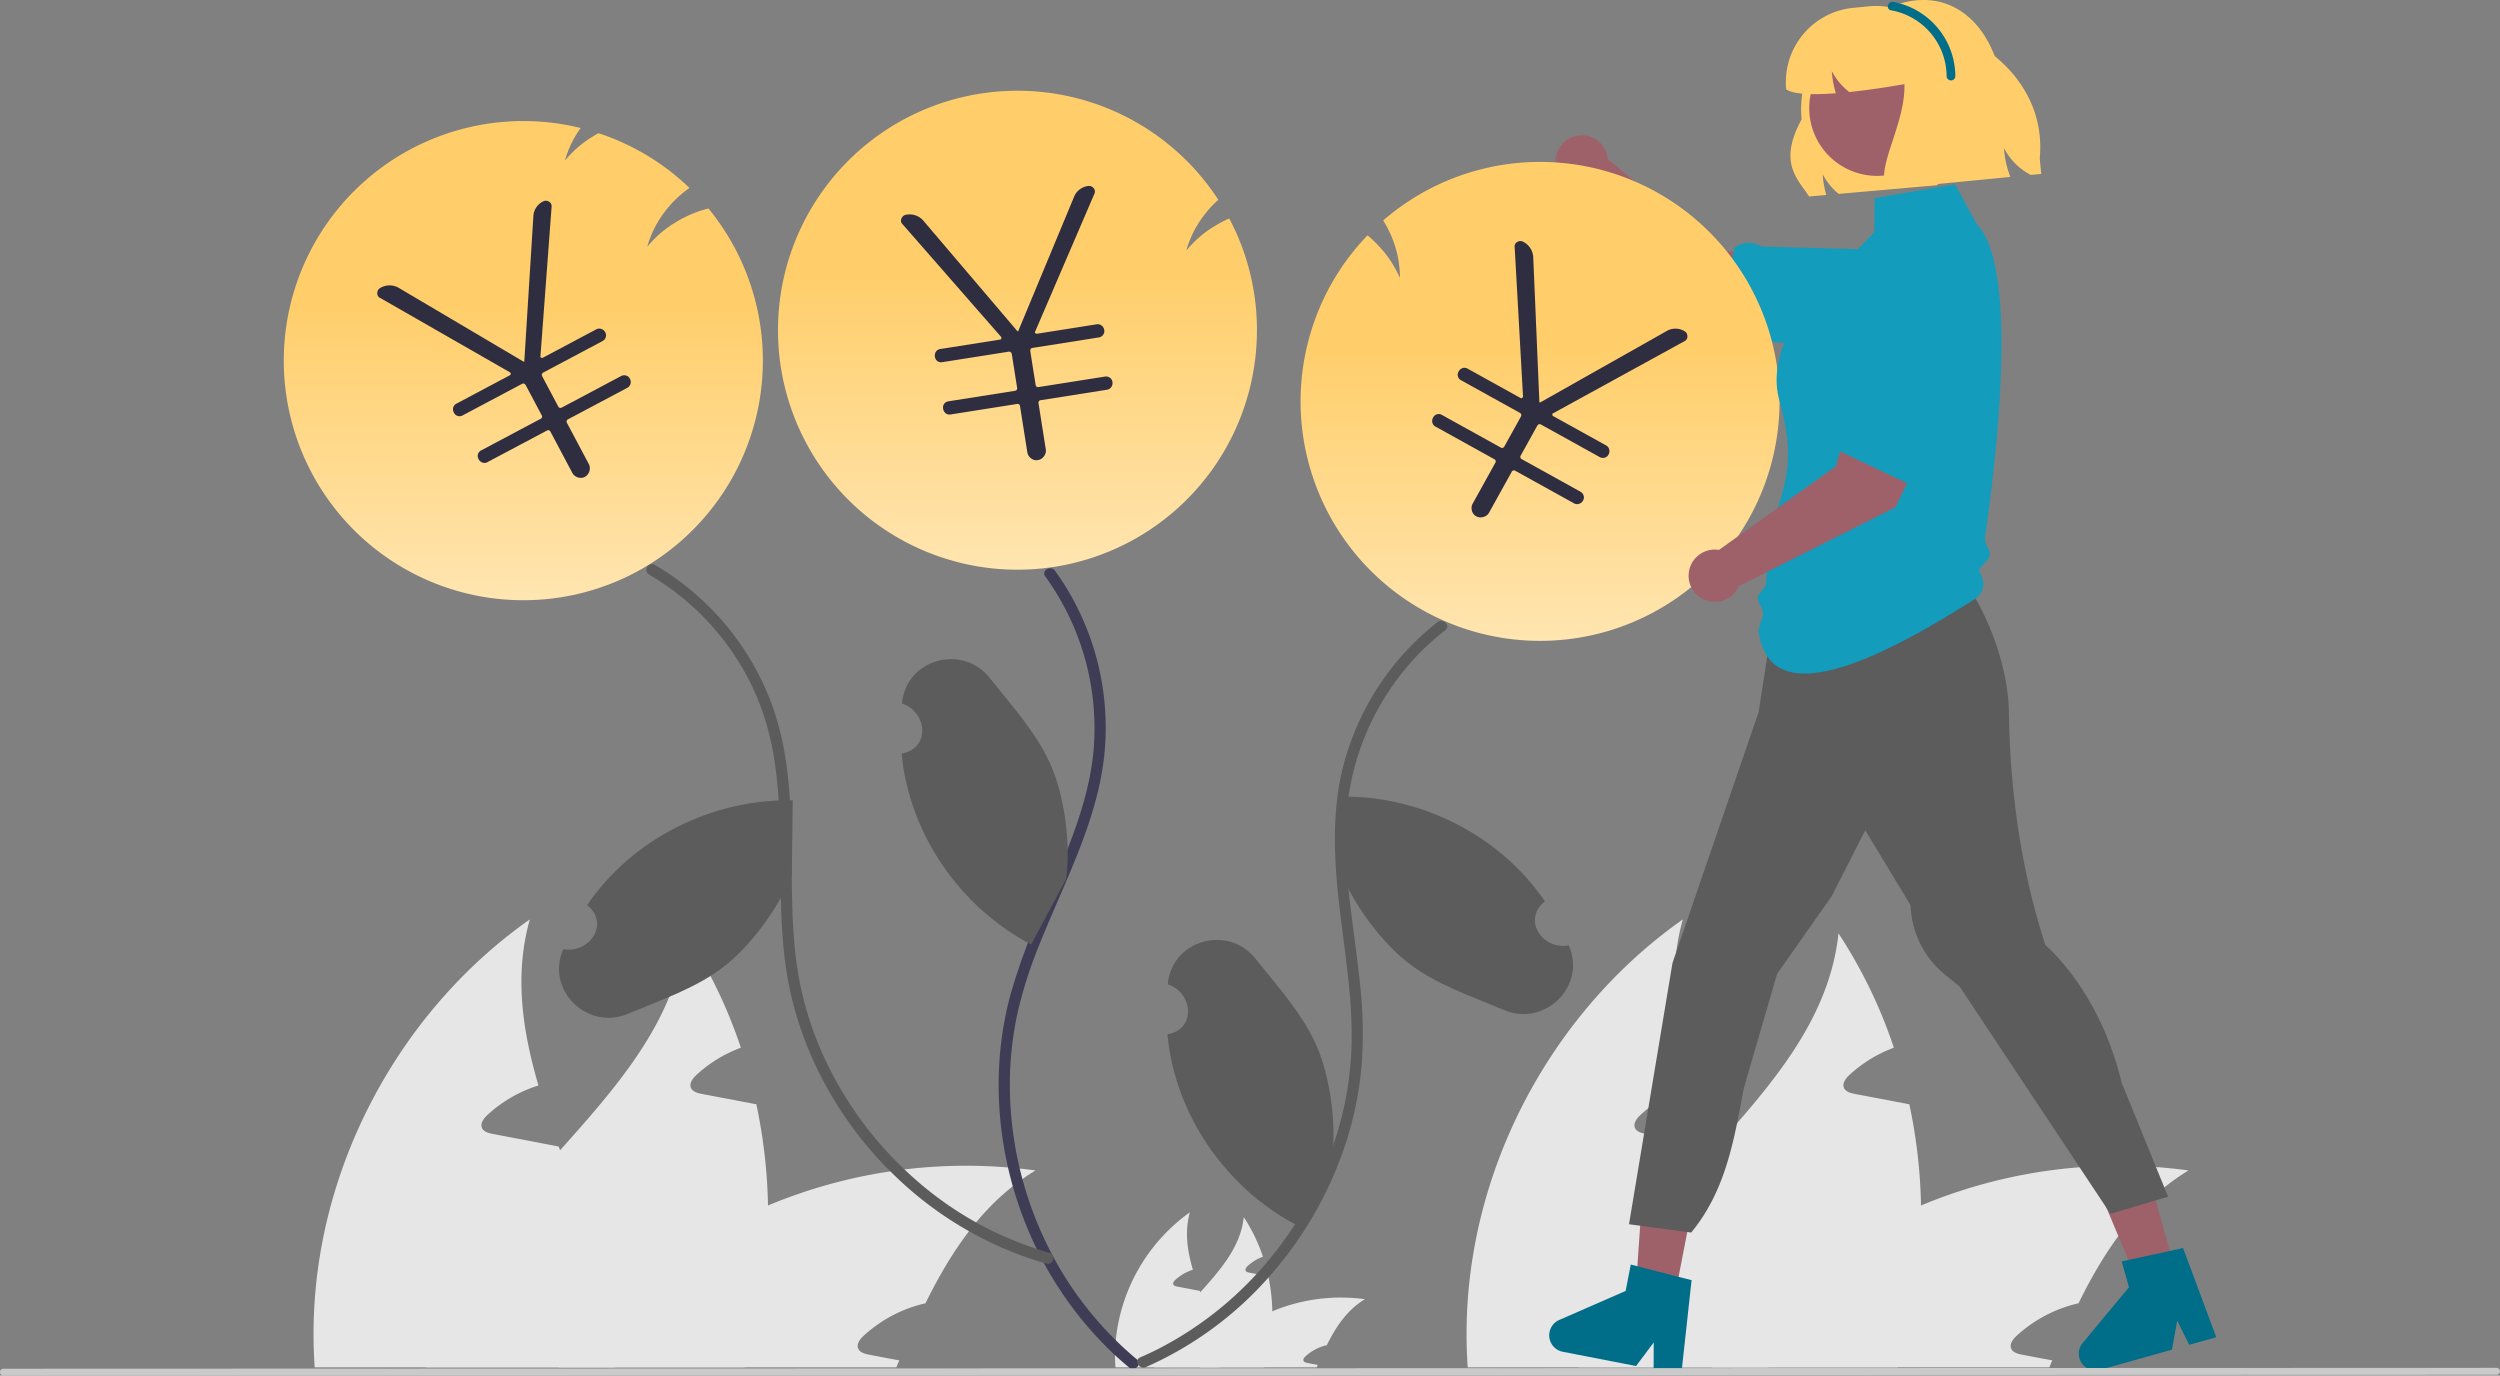 <svg xmlns="http://www.w3.org/2000/svg" xmlns:xlink="http://www.w3.org/1999/xlink" width="763.725" height="420.242" viewBox="0 0 763.725 420.242">
  <rect x="0" y="0" width="763.725" height="420.242" fill="#808080" stroke="none"/>
  <defs>
    <linearGradient id="linear-gradient" x1="0.5" y1="1.699" x2="0.5" y2="0.38" gradientUnits="objectBoundingBox">
      <stop offset="0" stop-color="#fff"/>
      <stop offset="1" stop-color="#ffce6a"/>
    </linearGradient>
  </defs>
  <g id="グループ_383" data-name="グループ 383" transform="translate(-15625.139 -2127)">
    <path id="パス_2005" data-name="パス 2005" d="M638.567,97.975a14.4,14.4,0,0,0-13.93-14.85h-.03l-39.751-1.187L551.154,53.8a8,8,0,1,0-9.208,8.643l35.327,40.248,44.041,8.938a14.4,14.4,0,0,0,17.253-13.65" transform="translate(15565.157 2121.785)" fill="#9e616a"/>
    <path id="パス_2006" data-name="パス 2006" d="M590.809,112.08l5.205-26.943.17-.132a6.971,6.971,0,0,1,7.838-.5l.3.178,35.1.945,4.108,2.418,2.371-.579c7.168-1.749,14.411-2.935,18.829.2,2.5,1.771,3.911,4.722,4.327,9.013a20.652,20.652,0,0,1-23.111,22.486l-1.765-.239-5.781-2.335-8.941,1.061-5.35-2.2Z" transform="translate(15558.924 2117.638)" fill="#139cbc"/>
    <path id="パス_1982" data-name="パス 1982" d="M433.18,447.524a52.813,52.813,0,0,1-2.286,16.525c-.058.194-.126.389-.2.583H397.03a30.2,30.2,0,0,1,2.277-6.862c2.8-5.946,7.376-11.036,11.893-16.091,6.223-6.964,12.3-13.872,13.256-22.93a52,52,0,0,1,5.854,12.088,14.227,14.227,0,0,0-4.7,2.882c-.377.354-.778.869-.583,1.361.184.412.685.549,1.133.64,1.074.206,2.15.412,3.224.606.847.171,1.7.331,2.563.492a56.062,56.062,0,0,1,1.234,10.7" transform="translate(15580.642 2080.069)" fill="#e6e6e6"/>
    <path id="パス_1969" data-name="パス 1969" d="M463.235,446.92c-5.4,3.282-8.829,8.36-11.631,14.043a14.365,14.365,0,0,0-6.53,3.431c-.389.355-.789.869-.583,1.361.171.412.686.549,1.132.64,1.064.206,2.151.412,3.213.606-.1.241-.206.492-.308.732H412.846a50.509,50.509,0,0,1,5.364-6.129c.424-.424.858-.824,1.3-1.235a53.367,53.367,0,0,1,15.439-9.744,54.319,54.319,0,0,1,28.282-3.705" transform="translate(15578.869 2076.967)" fill="#e6e6e6"/>
    <path id="パス_1983" data-name="パス 1983" d="M415.519,464.447h-31.77a51.625,51.625,0,0,1,.045-7.64,54.629,54.629,0,0,1,22.7-39.718c-1.647,5.867-.8,11.7.915,17.554-.24.08-.48.149-.7.241a14.211,14.211,0,0,0-4.7,2.881c-.377.355-.778.869-.583,1.361.171.412.686.549,1.132.64,1.075.206,2.151.412,3.213.606.858.171,1.715.331,2.573.5.4.068.8.148,1.2.228.057.138.091.264.148.389,2.013,5.547,4.209,11.139,5.238,16.823a39.326,39.326,0,0,1,.527,4.312c.034.606.057,1.212.057,1.818" transform="translate(15582.144 2080.255)" fill="#e6e6e6"/>
    <path id="パス_1990" data-name="パス 1990" d="M251.042,404.26a152.59,152.59,0,0,1-6.609,47.746c-.165.561-.363,1.123-.561,1.685H146.6a87.3,87.3,0,0,1,6.575-19.826c8.1-17.182,21.312-31.886,34.364-46.491,17.974-20.123,35.521-40.08,38.3-66.25a150.331,150.331,0,0,1,16.918,34.926,41.055,41.055,0,0,0-13.581,8.327c-1.09,1.024-2.247,2.511-1.685,3.932.528,1.19,1.983,1.587,3.271,1.85,3.106.595,6.212,1.19,9.318,1.752,2.445.5,4.924.958,7.4,1.421a162.249,162.249,0,0,1,3.569,30.927" transform="translate(15608.709 2091.01)" fill="#e6e6e6"/>
    <path id="パス_1991" data-name="パス 1991" d="M337.877,402.515c-15.6,9.483-25.509,24.154-33.6,40.576A41.514,41.514,0,0,0,285.406,453c-1.124,1.025-2.28,2.512-1.685,3.933.5,1.19,1.983,1.586,3.271,1.85,3.073.595,6.212,1.189,9.285,1.751-.3.694-.595,1.421-.892,2.115H192.293a145.689,145.689,0,0,1,15.5-17.711c1.223-1.224,2.478-2.38,3.767-3.569a154.178,154.178,0,0,1,44.607-28.153,156.924,156.924,0,0,1,81.714-10.706" transform="translate(15603.588 2082.049)" fill="#e6e6e6"/>
    <path id="パス_1992" data-name="パス 1992" d="M200.013,453.153H108.221a149.14,149.14,0,0,1,.132-22.072c3.668-45.368,28.351-88.586,65.589-114.756-4.758,16.95-2.313,33.8,2.643,50.72-.693.232-1.388.43-2.016.693a41.07,41.07,0,0,0-13.581,8.327c-1.09,1.025-2.246,2.511-1.684,3.932.5,1.19,1.982,1.587,3.271,1.85,3.106.595,6.212,1.19,9.284,1.752,2.478.5,4.956.958,7.435,1.454,1.157.2,2.313.43,3.47.661.165.4.264.76.429,1.124,5.816,16.025,12.16,32.183,15.134,48.605a113.378,113.378,0,0,1,1.52,12.457c.1,1.751.165,3.5.165,5.254" transform="translate(15613.049 2091.548)" fill="#e6e6e6"/>
    <path id="パス_1970" data-name="パス 1970" d="M647.741,404.26a152.591,152.591,0,0,1-6.609,47.746c-.165.561-.363,1.123-.561,1.685H543.294a87.3,87.3,0,0,1,6.575-19.826c8.1-17.182,21.312-31.886,34.364-46.491,17.974-20.123,35.521-40.08,38.3-66.25a150.334,150.334,0,0,1,16.918,34.926,41.054,41.054,0,0,0-13.581,8.327c-1.09,1.024-2.247,2.511-1.685,3.932.528,1.19,1.983,1.587,3.271,1.85,3.106.595,6.212,1.19,9.318,1.752,2.445.5,4.924.958,7.4,1.421a162.257,162.257,0,0,1,3.569,30.927" transform="translate(15564.249 2091.01)" fill="#e6e6e6"/>
    <path id="パス_1971" data-name="パス 1971" d="M734.575,402.515c-15.6,9.483-25.509,24.154-33.6,40.576A41.514,41.514,0,0,0,682.1,453c-1.124,1.025-2.28,2.512-1.685,3.933.5,1.19,1.983,1.586,3.271,1.85,3.073.595,6.212,1.189,9.285,1.751-.3.694-.595,1.421-.892,2.115H588.991a145.688,145.688,0,0,1,15.5-17.711c1.223-1.224,2.479-2.38,3.767-3.569a154.18,154.18,0,0,1,44.607-28.153,156.924,156.924,0,0,1,81.714-10.706" transform="translate(15559.127 2082.049)" fill="#e6e6e6"/>
    <path id="パス_1972" data-name="パス 1972" d="M596.712,453.153H504.92a149.141,149.141,0,0,1,.132-22.072c3.668-45.368,28.351-88.586,65.589-114.756-4.758,16.95-2.313,33.8,2.643,50.72-.693.232-1.388.43-2.016.693a41.071,41.071,0,0,0-13.581,8.327c-1.09,1.025-2.246,2.511-1.684,3.932.5,1.19,1.982,1.587,3.271,1.85,3.106.595,6.212,1.19,9.284,1.752,2.478.5,4.956.958,7.435,1.454,1.157.2,2.313.43,3.47.661.165.4.264.76.429,1.124,5.816,16.025,12.16,32.183,15.134,48.605a113.378,113.378,0,0,1,1.52,12.457c.1,1.751.165,3.5.165,5.254" transform="translate(15568.588 2091.548)" fill="#e6e6e6"/>
    <path id="パス_1993" data-name="パス 1993" d="M413.98,104.415a73.159,73.159,0,1,1-11.8-39.878,32.171,32.171,0,0,0-3.088,3.145c-.251.286-.5.595-.743.892-.354.434-.686.868-1.006,1.315-.377.514-.732,1.041-1.075,1.578a31.621,31.621,0,0,0-3.842,8.521,34.62,34.62,0,0,1,7.742-6.873,1.07,1.07,0,0,1,.194-.1c.286-.183.572-.366.869-.549a35.725,35.725,0,0,1,3.946-2.081c.114-.046.228-.1.343-.149a72.742,72.742,0,0,1,8.463,34.183" transform="translate(15595.141 2123.501)" fill="url(#linear-gradient)"/>
    <path id="パス_1984" data-name="パス 1984" d="M383.434,439.66c-1.521-1.258-3.007-2.55-4.46-3.9a110.79,110.79,0,0,1-26.715-38.918,114.555,114.555,0,0,1-8.509-37.374c-.171-3.042-.206-6.073-.126-9.1a105.772,105.772,0,0,1,3.26-23.422,181.683,181.683,0,0,1,9.367-25.88c1.784-4.174,3.636-8.36,5.421-12.579,5.443-12.832,10.338-25.972,11.093-39.981a79.134,79.134,0,0,0-14.947-50.514c-1.292-1.785,1.682-3.5,2.962-1.727q1.973,2.693,3.705,5.558a82.084,82.084,0,0,1,11.333,51.2c-1.383,12.157-5.5,23.581-10.19,34.79-2.413,5.81-4.986,11.55-7.411,17.326-.732,1.738-1.453,3.476-2.15,5.238a136.812,136.812,0,0,0-6.576,20.368,102.7,102.7,0,0,0-2.482,23.422c.023,2.081.091,4.151.228,6.221a111.568,111.568,0,0,0,10.11,39.593,106.453,106.453,0,0,0,28.522,37.26c1.7,1.406-.743,3.819-2.436,2.424" transform="translate(15586.632 2105.088)" fill="#3f3d56"/>
    <path id="パス_1985" data-name="パス 1985" d="M344.62,407.76q-2.8-.773-5.535-1.7a110.625,110.625,0,0,1-39.935-24.3,114.565,114.565,0,0,1-26.715-38.163A105.669,105.669,0,0,1,265.63,321.1a129.873,129.873,0,0,1-1.636-13.266c-.4-5.409-.537-10.853-.606-16.274-.149-12.283.045-24.84-1.818-37.008a81.669,81.669,0,0,0-5.685-20.5,79.185,79.185,0,0,0-32.685-36.78,1.715,1.715,0,0,1,1.727-2.962c1.772,1.029,3.511,2.116,5.2,3.283a82.649,82.649,0,0,1,30.307,38.6,86.54,86.54,0,0,1,4.505,17.6c2.07,13.392,1.682,27.207,1.921,40.713.08,4.6.241,9.207.606,13.8a112.315,112.315,0,0,0,2.024,14.731,103.522,103.522,0,0,0,7.331,22.037,112.423,112.423,0,0,0,27.963,37.179,105.54,105.54,0,0,0,40.736,22.21c2.127.595,1.224,3.911-.9,3.3" transform="translate(15600.217 2105.251)" fill="#5c5c5c"/>
    <path id="パス_1995" data-name="パス 1995" d="M200.493,181.749A73.192,73.192,0,1,1,188.324,43.77c-.332.457-.652.938-.961,1.418a31.638,31.638,0,0,0-3.843,8.521,34.644,34.644,0,0,1,7.743-6.873,1.072,1.072,0,0,1,.194-.1c.286-.183.572-.366.869-.549.48-.3.961-.572,1.453-.836a73.213,73.213,0,0,1,27.8,16.743,31.144,31.144,0,0,0-3.145,2.471,31.864,31.864,0,0,0-3.087,3.145c-.251.285-.5.594-.743.891-.355.435-.686.869-1.007,1.315-.034.058-.08.1-.115.161-.331.457-.652.938-.96,1.418a31.606,31.606,0,0,0-3.843,8.52,34.647,34.647,0,0,1,7.743-6.873,1.044,1.044,0,0,1,.194-.1c.286-.183.572-.366.868-.549.48-.3.961-.572,1.453-.835.812-.446,1.647-.858,2.493-1.247.115-.045.229-.1.343-.148a35.412,35.412,0,0,1,5.593-1.91,73.242,73.242,0,0,1-26.876,113.4Z" transform="translate(15614.198 2122.333)" fill="url(#linear-gradient)"/>
    <path id="パス_1997" data-name="パス 1997" d="M450.316,108.641A73.158,73.158,0,1,0,472.7,73.587a32,32,0,0,1,2.1,3.877c.163.345.319.711.467,1.063.22.516.419,1.026.6,1.542.22.6.416,1.2.6,1.815a31.651,31.651,0,0,1,1.334,9.25,34.662,34.662,0,0,0-5.537-8.748,1.036,1.036,0,0,0-.159-.153c-.224-.255-.448-.51-.683-.768a35.966,35.966,0,0,0-3.215-3.093c-.1-.075-.192-.162-.289-.237a72.721,72.721,0,0,0-17.594,30.5" transform="translate(15574.991 2120.758)" fill="url(#linear-gradient)"/>
    <path id="パス_1973" data-name="パス 1973" d="M485.39,216.439q-2.488,1.922-4.814,4.049A79.148,79.148,0,0,0,456.433,263.6c-.227,1.19-.423,2.39-.594,3.592-2.653,18.5,1.349,37.282,3.306,55.672.068.629.136,1.247.194,1.875a130.528,130.528,0,0,1,.354,25.972,108.091,108.091,0,0,1-4.884,22.976,115.935,115.935,0,0,1-23.284,40.324,108.364,108.364,0,0,1-37.648,27.573c-2,.869-3.751-2.093-1.727-2.962,1.8-.788,3.579-1.612,5.33-2.493A107.719,107.719,0,0,0,433.275,406.6a110.511,110.511,0,0,0,20.436-41.479,100.928,100.928,0,0,0,3.054-23.388,149.5,149.5,0,0,0-.755-16c-.435-4.643-1.029-9.286-1.624-13.917-1.887-14.525-3.785-29.278-2.048-43.767a77.54,77.54,0,0,1,2.792-13.4,82.2,82.2,0,0,1,27.824-40.634c1.726-1.349,4.174,1.064,2.436,2.425" transform="translate(15581.289 2103.059)" fill="#5c5c5c"/>
    <path id="パス_1986" data-name="パス 1986" d="M356.106,259.911c-4.189-10.105-12.04-18.616-18.955-27.353-8.407-10.644-25.709-5.733-26.84,7.775,7.759,2.55,8.766,13.757-.108,15.291,2.266,24.451,17.869,47,39.558,58.33l10.727-20.043c1.45-11.412-.707-25.143-4.382-34" transform="translate(15590.373 2101.584)" fill="#5c5c5c"/>
    <path id="パス_1999" data-name="パス 1999" d="M366.828,302.349q.178-.356.359-.709l-.353.661Z" transform="translate(15584.026 2093.194)" fill="#2f2e41"/>
    <path id="パス_1987" data-name="パス 1987" d="M447.552,356.51c-4.189-10.105-12.04-18.616-18.955-27.353-8.407-10.644-25.709-5.733-26.84,7.775,7.759,2.55,8.767,13.757-.108,15.291,2.266,24.451,17.869,47,39.558,58.33l10.727-20.043c1.45-11.412-.707-25.143-4.382-34" transform="translate(15580.124 2090.757)" fill="#5c5c5c"/>
    <path id="パス_1988" data-name="パス 1988" d="M481.326,324.469c8.546,6.828,19.531,10.492,29.8,14.805,12.5,5.264,25.283-7.389,19.753-19.765-8.026,1.512-14.317-7.816-7.285-13.443-13.787-20.32-38.335-32.535-62.8-31.99l.281,22.732c4.238,10.693,12.756,21.679,20.249,27.662" transform="translate(15573.495 2096.285)" fill="#5c5c5c"/>
    <path id="パス_2000" data-name="パス 2000" d="M243.195,325.757c-8.546,6.828-19.531,10.492-29.8,14.805-12.5,5.264-25.283-7.389-19.753-19.765,8.026,1.512,14.317-7.816,7.285-13.443,13.788-20.32,38.335-32.535,62.8-31.99l-.281,22.732c-4.238,10.693-12.756,21.679-20.249,27.661" transform="translate(15603.585 2096.141)" fill="#5c5c5c"/>
    <path id="パス_1989" data-name="パス 1989" d="M458.275,398.948q.178-.356.359-.709l-.353.661Z" transform="translate(15573.777 2082.367)" fill="#2f2e41"/>
    <path id="パス_2001" data-name="パス 2001" d="M615.053,164.481l-2.287,8.006,1.144,33.165,48.032-14.867L666.765,159Z" transform="translate(15556.463 2109.18)" fill="#9e616a"/>
    <path id="パス_1974" data-name="パス 1974" d="M574.672,439.954l-11.89-2.312,3.263-46.963,17.548,3.413Z" transform="translate(15562.064 2083.215)" fill="#9e616a"/>
    <path id="パス_1975" data-name="パス 1975" d="M576.5,439.843l-3.984-1.019-12.593-3.241-2-.517-1.568,8.061-20.271,8.861a5.124,5.124,0,0,0,1.068,9.726l22.385,4.353,5.4-7.221-.035,8.266,8.431,1.639Z" transform="translate(15565.401 2078.24)" fill="#006e88"/>
    <path id="パス_1976" data-name="パス 1976" d="M744.682,431.439l-11.663,3.272-18.172-43.427,17.212-4.829Z" transform="translate(15545.022 2083.688)" fill="#9e616a"/>
    <path id="パス_1977" data-name="パス 1977" d="M747.057,429.386l-4.018.878-12.707,2.759-2.016.435,2.219,7.905L716.4,458.384a5.124,5.124,0,0,0,5.322,8.212l21.956-6.162,1.582-8.877,3.68,7.4,8.269-2.321Z" transform="translate(15544.981 2078.876)" fill="#006e88"/>
    <path id="パス_1978" data-name="パス 1978" d="M605.76,201.7,660.015,185s-1.648,5.266,5.173,16.6c7.125,11.836,11.165,25.651,11.319,36.53.336,23.533,3.486,46.941,10.536,69.4l.612,1.949s16.432,13.406,23.319,42.046L725.139,386.3l-17.6,5.249L661.46,322.109l-4.379-3.545a28.63,28.63,0,0,1-10.6-21.267l-13.843-22.93L622.35,294.554l-16.637,23.665-10.153,34.855c-3.062,16.237-5.6,31.437-16.1,44.191l-19-2.539,13.282-79.8,11.905-34.68,8.927-26,5.471-15.939Z" transform="translate(15562.325 2106.266)" fill="#5c5c5c"/>
    <path id="パス_2002" data-name="パス 2002" d="M607.409,171.382c-.725,4.571.448,8.8-.138,14.2-.1.894-2.38,2.988-2.452,3.877-.166,2.118,1.511,2.993,1.564,5,.04,1.568-1.6,4.3-1.374,5.743,2.348,15.2,16.024,21.947,66.192-10.183,0,0,4.44-2.664,1.375-8.123-.816-1.456,2.753-3.15,3.064-5.2.235-1.556-1.713-3.577-1.461-5.328.3-2.067.6-4.26.91-6.556,4-29.963,8.161-77.416-3.464-89.3l-6.564-12.094-24.6,4.186-.087,10.375L622.89,96.222s-16.946,17.457-11.18,34.309c4.181,16.2,2.627,23.463-4.3,40.852" transform="translate(15557.354 2119.892)" fill="#139cbc"/>
    <path id="パス_2003" data-name="パス 2003" d="M654.946,106.306a14.4,14.4,0,0,0-17.869,9.759l-.009.028-11.122,38.182-35.7,25.563a8,8,0,1,0,6.057,11.083l47.824-24.1,19.7-40.39a14.4,14.4,0,0,0-8.885-20.127" transform="translate(15560.027 2115.152)" fill="#9e616a"/>
    <path id="パス_2004" data-name="パス 2004" d="M656.674,157.975l-24.776-11.8-.085-.2a6.971,6.971,0,0,1,1.485-7.712l.247-.248,9.721-33.738,3.371-3.371.035-2.44c.1-7.378.773-14.686,4.919-18.176,2.341-1.972,5.551-2.6,9.811-1.928a20.65,20.65,0,0,1,15.968,28.014l-.674,1.648-3.711,5.011-1.216,8.921-3.47,4.627Z" transform="translate(15554.393 2118.246)" fill="#139cbc"/>
    <path id="パス_2007" data-name="パス 2007" d="M621.7,60.024l5.256-.46a29.683,29.683,0,0,1-1.116-6.359,19.224,19.224,0,0,0,4.893,6.025l30.143-2.66,18.34-37.011c-4.366-14.342-15.673-22.783-29.94-18.4-.86.265-1.738.58-2.614.94a31.569,31.569,0,0,0-27.248,34.341c-7.049,13.068-1.58,17.793,2.286,23.579" transform="translate(15556.1 2127)" fill="#ffce6a"/>
    <path id="パス_2008" data-name="パス 2008" d="M643.18,13.849a20.715,20.715,0,1,1-20.715,20.715A20.715,20.715,0,0,1,643.18,13.849" transform="translate(15555.376 2125.448)" fill="#9e616a"/>
    <path id="パス_2009" data-name="パス 2009" d="M614.529,27.522c2.22,1.574,8.241,1.718,15.179,1.194-.052-.131-.093-.266-.135-.4a29.729,29.729,0,0,1-1.117-6.359,19.238,19.238,0,0,0,4.893,6.025c.151.123.3.247.464.368,5.9-.614,12.048-1.574,16.834-2.422.342,12.393-8.931,25.5-5.479,32.035l37.847-3.681a29.211,29.211,0,0,1-1.961-8.81,19.365,19.365,0,0,0,8.172,8.2l3.217-.309-.466-4.722c2.041-21.166-14.757-37.026-35.656-41.474a22.693,22.693,0,0,0-16.575-5l-4.726.456a22.8,22.8,0,0,0-20.491,24.89v0" transform="translate(15556.277 2126.769)" fill="#ffce6a"/>
    <path id="パス_2010" data-name="パス 2010" d="M650.484,3.218a20.577,20.577,0,0,1,16.985,20.135,1.333,1.333,0,0,0,2.664,0,23.231,23.231,0,0,0-18.94-22.7C649.516.347,648.8,2.914,650.484,3.218Z" transform="translate(15552.344 2126.93)" fill="#006e88"/>
    <path id="パス_1979" data-name="パス 1979" d="M762.67,472.712l-761.618.273a1.057,1.057,0,0,1,0-2.114L762.67,470.6a1.057,1.057,0,0,1,0,2.114" transform="translate(15625.139 2074.258)" fill="#cacaca"/>
    <path id="パス_2134" data-name="パス 2134" d="M29.37-38.94,5.06-77.55a1.516,1.516,0,0,1-.11-1.815A1.794,1.794,0,0,1,6.6-80.3a5.561,5.561,0,0,1,4.95,2.75L34.54-39.93q0,.11.22.11a.1.1,0,0,0,.11-.11l23.1-37.62a5.31,5.31,0,0,1,4.84-2.75,1.724,1.724,0,0,1,1.54.88,1.546,1.546,0,0,1,0,1.76L39.93-38.94a.368.368,0,0,0-.055.495.54.54,0,0,0,.5.275H58.85a1.9,1.9,0,0,1,1.375.6,2.019,2.019,0,0,1,.6,1.485,1.843,1.843,0,0,1-.6,1.43,1.988,1.988,0,0,1-1.375.55H38.39q-.88,0-.88.99v10.23a.778.778,0,0,0,.88.88H58.85a1.988,1.988,0,0,1,1.375.55,1.843,1.843,0,0,1,.6,1.43,2.019,2.019,0,0,1-.6,1.485,1.9,1.9,0,0,1-1.375.6H38.39a.778.778,0,0,0-.88.88V-2.86a2.736,2.736,0,0,1-.88,1.98A2.794,2.794,0,0,1,34.6,0a2.619,2.619,0,0,1-1.98-.88,2.823,2.823,0,0,1-.825-1.98V-17.05a.778.778,0,0,0-.88-.88H10.45a1.843,1.843,0,0,1-1.43-.6,2.127,2.127,0,0,1-.55-1.485,1.934,1.934,0,0,1,.55-1.43A1.934,1.934,0,0,1,10.45-22H30.91a.778.778,0,0,0,.88-.88V-33.11q0-.99-.88-.99H10.45a1.934,1.934,0,0,1-1.43-.55,1.934,1.934,0,0,1-.55-1.43,2.127,2.127,0,0,1,.55-1.485,1.843,1.843,0,0,1,1.43-.6H28.93a.428.428,0,0,0,.44-.275A.583.583,0,0,0,29.37-38.94Z" transform="matrix(0.883, -0.469, 0.469, 0.883, 15773.25, 2288.904)" fill="#2f2e41"/>
    <path id="パス_2133" data-name="パス 2133" d="M29.37-38.94,5.06-77.55a1.516,1.516,0,0,1-.11-1.815A1.794,1.794,0,0,1,6.6-80.3a5.561,5.561,0,0,1,4.95,2.75L34.54-39.93q0,.11.22.11a.1.1,0,0,0,.11-.11l23.1-37.62a5.31,5.31,0,0,1,4.84-2.75,1.724,1.724,0,0,1,1.54.88,1.546,1.546,0,0,1,0,1.76L39.93-38.94a.368.368,0,0,0-.055.495.54.54,0,0,0,.5.275H58.85a1.9,1.9,0,0,1,1.375.6,2.019,2.019,0,0,1,.6,1.485,1.843,1.843,0,0,1-.6,1.43,1.988,1.988,0,0,1-1.375.55H38.39q-.88,0-.88.99v10.23a.778.778,0,0,0,.88.88H58.85a1.988,1.988,0,0,1,1.375.55,1.843,1.843,0,0,1,.6,1.43,2.019,2.019,0,0,1-.6,1.485,1.9,1.9,0,0,1-1.375.6H38.39a.778.778,0,0,0-.88.88V-2.86a2.736,2.736,0,0,1-.88,1.98A2.794,2.794,0,0,1,34.6,0a2.619,2.619,0,0,1-1.98-.88,2.823,2.823,0,0,1-.825-1.98V-17.05a.778.778,0,0,0-.88-.88H10.45a1.843,1.843,0,0,1-1.43-.6,2.127,2.127,0,0,1-.55-1.485,1.934,1.934,0,0,1,.55-1.43A1.934,1.934,0,0,1,10.45-22H30.91a.778.778,0,0,0,.88-.88V-33.11q0-.99-.88-.99H10.45a1.934,1.934,0,0,1-1.43-.55,1.934,1.934,0,0,1-.55-1.43,2.127,2.127,0,0,1,.55-1.485,1.843,1.843,0,0,1,1.43-.6H28.93a.428.428,0,0,0,.44-.275A.583.583,0,0,0,29.37-38.94Z" transform="matrix(0.988, -0.156, 0.156, 0.988, 15908.008, 2272.959)" fill="#2f2e41"/>
    <path id="パス_2132" data-name="パス 2132" d="M29.37-38.94,5.06-77.55a1.516,1.516,0,0,1-.11-1.815A1.794,1.794,0,0,1,6.6-80.3a5.561,5.561,0,0,1,4.95,2.75L34.54-39.93q0,.11.22.11a.1.1,0,0,0,.11-.11l23.1-37.62a5.31,5.31,0,0,1,4.84-2.75,1.724,1.724,0,0,1,1.54.88,1.546,1.546,0,0,1,0,1.76L39.93-38.94a.368.368,0,0,0-.055.495.54.54,0,0,0,.5.275H58.85a1.9,1.9,0,0,1,1.375.6,2.019,2.019,0,0,1,.6,1.485,1.843,1.843,0,0,1-.6,1.43,1.988,1.988,0,0,1-1.375.55H38.39q-.88,0-.88.99v10.23a.778.778,0,0,0,.88.88H58.85a1.988,1.988,0,0,1,1.375.55,1.843,1.843,0,0,1,.6,1.43,2.019,2.019,0,0,1-.6,1.485,1.9,1.9,0,0,1-1.375.6H38.39a.778.778,0,0,0-.88.88V-2.86a2.736,2.736,0,0,1-.88,1.98A2.794,2.794,0,0,1,34.6,0a2.619,2.619,0,0,1-1.98-.88,2.823,2.823,0,0,1-.825-1.98V-17.05a.778.778,0,0,0-.88-.88H10.45a1.843,1.843,0,0,1-1.43-.6,2.127,2.127,0,0,1-.55-1.485,1.934,1.934,0,0,1,.55-1.43A1.934,1.934,0,0,1,10.45-22H30.91a.778.778,0,0,0,.88-.88V-33.11q0-.99-.88-.99H10.45a1.934,1.934,0,0,1-1.43-.55,1.934,1.934,0,0,1-.55-1.43,2.127,2.127,0,0,1,.55-1.485,1.843,1.843,0,0,1,1.43-.6H28.93a.428.428,0,0,0,.44-.275A.583.583,0,0,0,29.37-38.94Z" transform="translate(16045.836 2267.936) rotate(29)" fill="#2f2e41"/>
  </g>
</svg>
